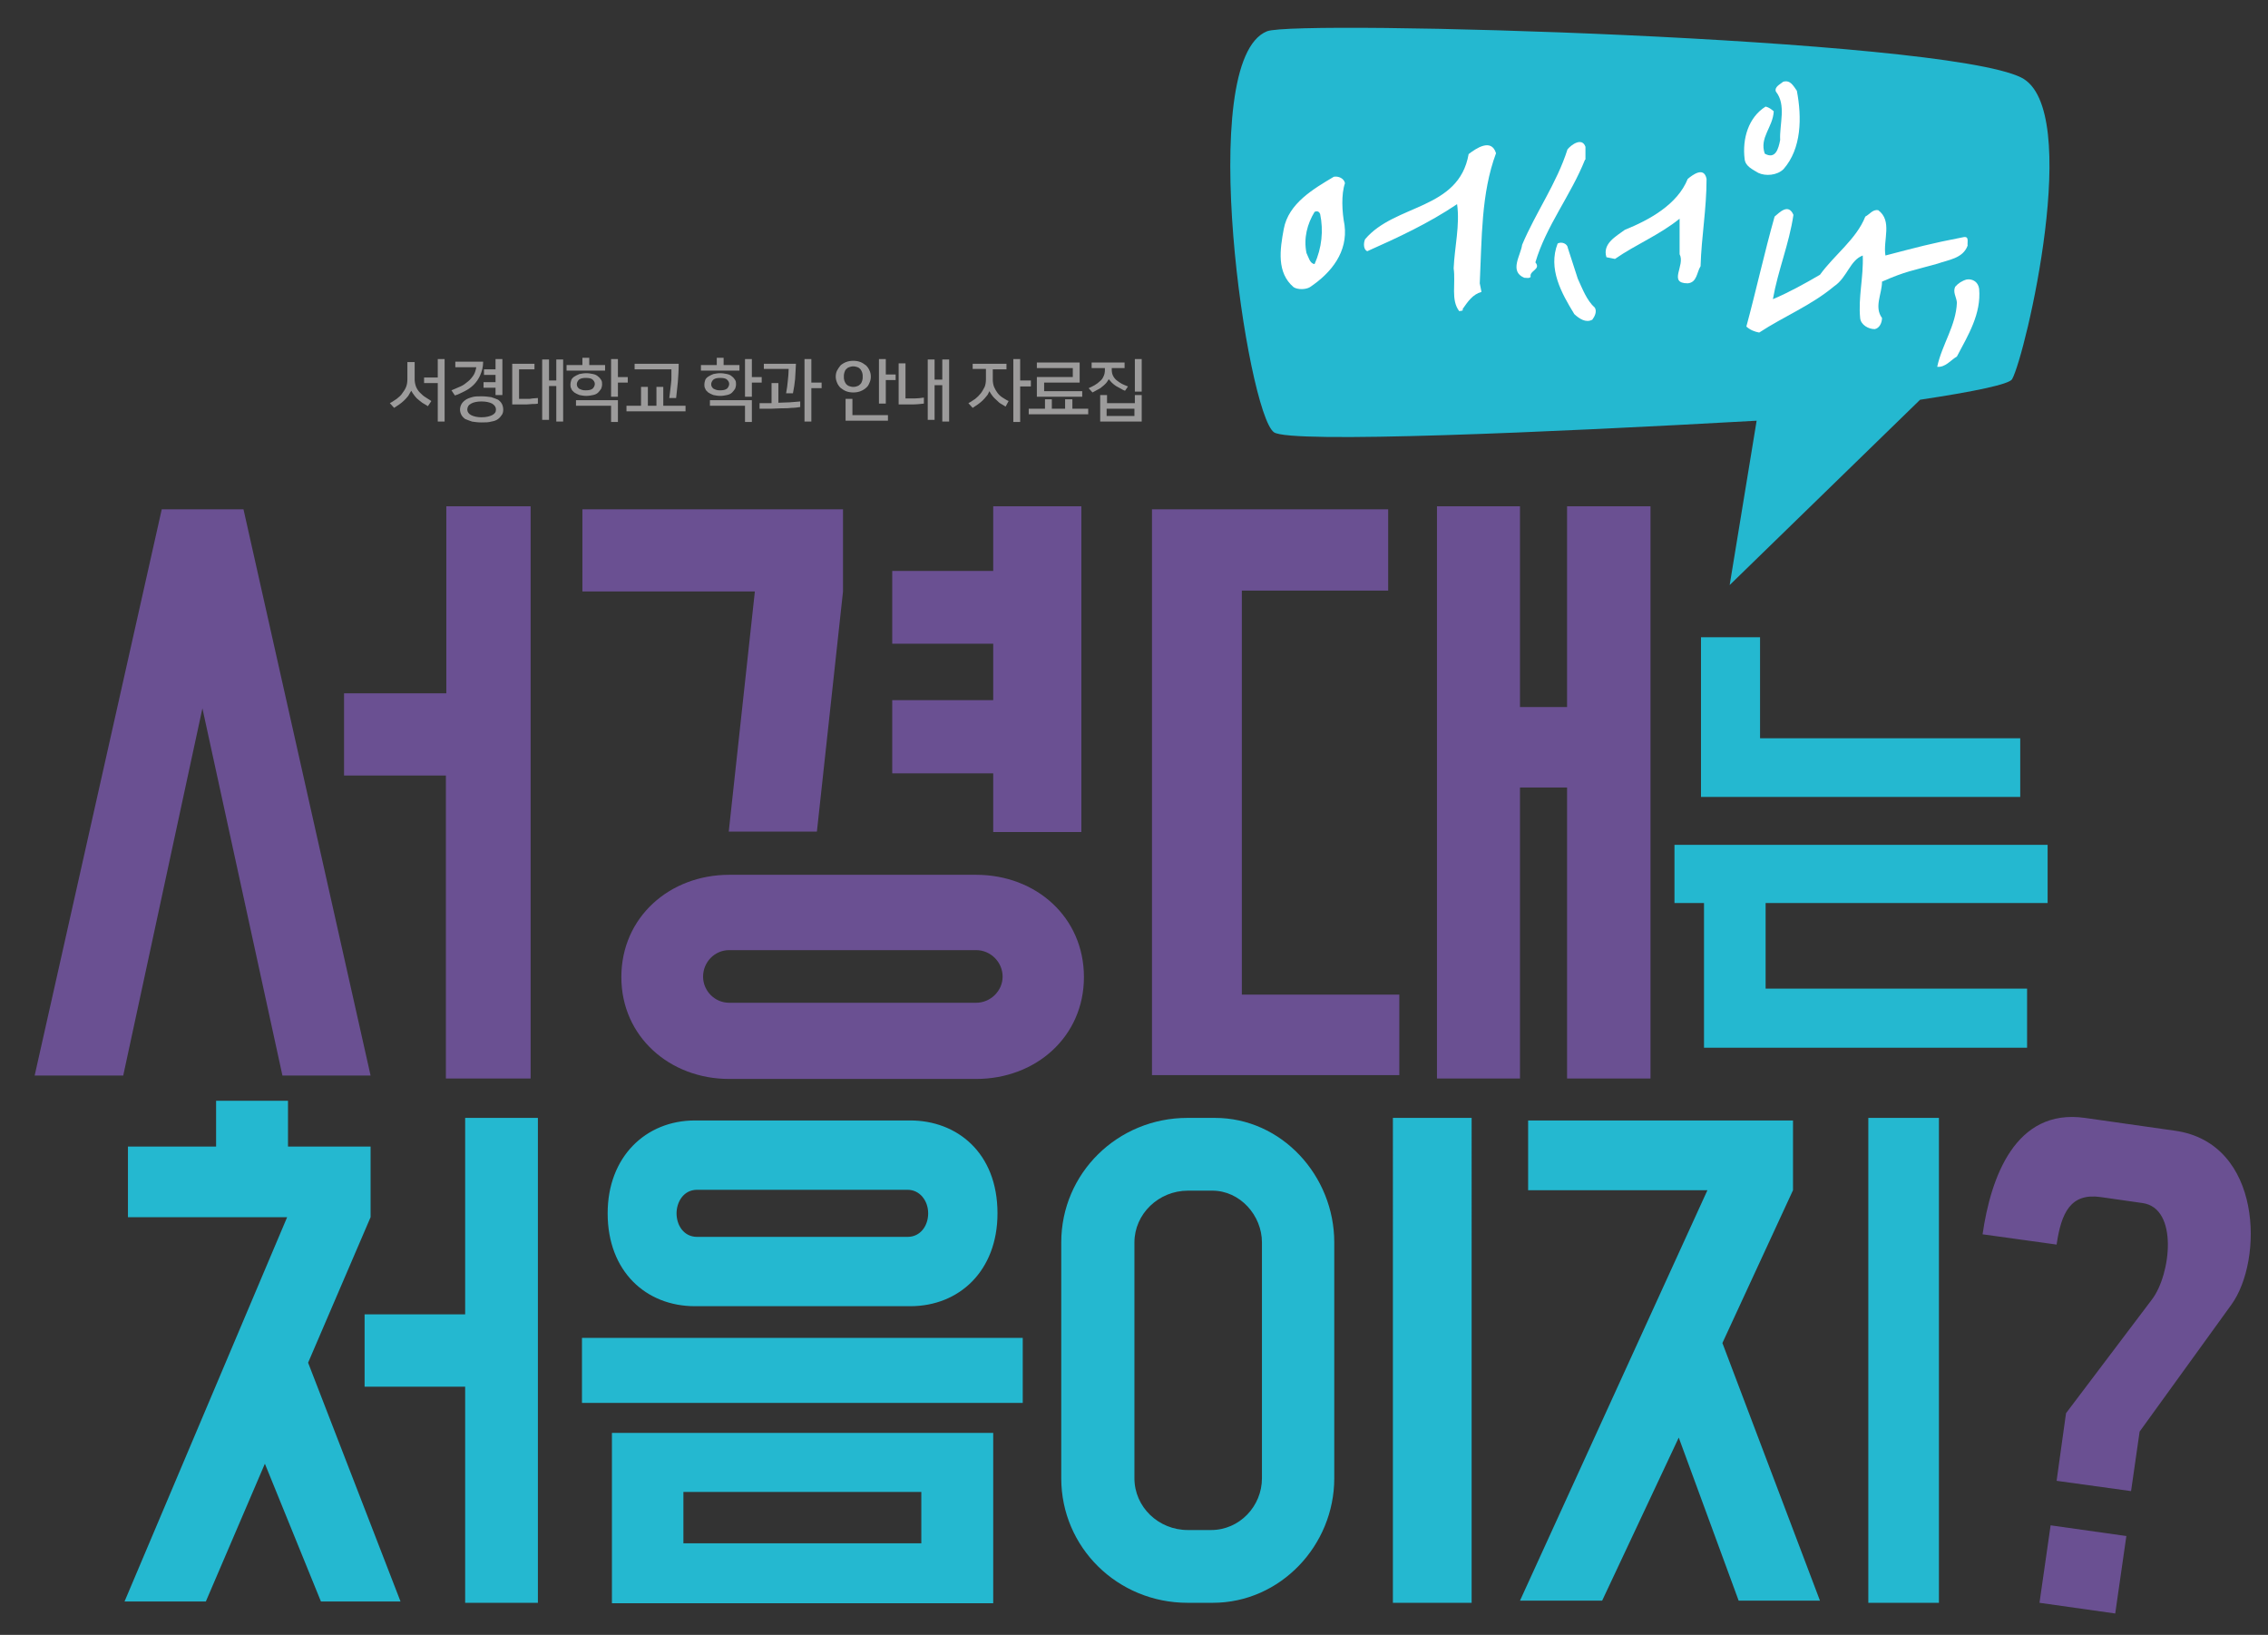 <?xml version="1.0" encoding="utf-8"?>
<!-- Generator: Adobe Illustrator 19.2.1, SVG Export Plug-In . SVG Version: 6.00 Build 0)  -->
<svg version="1.1" id="Layer_2" xmlns="http://www.w3.org/2000/svg" xmlns:xlink="http://www.w3.org/1999/xlink" x="0px" y="0px"
	 viewBox="0 0 530 382" style="enable-background:new 0 0 530 382;" xml:space="preserve">
<rect x="0" y="0" width="530" height="382" fill="#333333" stroke="none"/>
<style type="text/css">
	.st0{fill:#9C9B9B;}
	.st1{fill:#6A5092;}
	.st2{fill:#24B8D0;}
	.st3{fill:#FFFFFF;}
</style>
<g>
	<path class="st0" d="M96.9,84.5v4.1c0,0.6,0.1,1.1,0.3,1.7c0.2,0.5,0.5,1,0.9,1.4c0.4,0.4,0.8,0.8,1.3,1.1c0.5,0.3,0.9,0.6,1.4,0.9
		l-0.8,1.2c-0.3-0.2-0.7-0.4-1-0.6c-0.4-0.2-0.7-0.5-1.1-0.8c-0.4-0.3-0.7-0.6-1-1s-0.6-0.8-0.8-1.2c-0.2,0.4-0.5,0.8-0.7,1.2
		c-0.3,0.4-0.6,0.7-1,1.1c-0.3,0.3-0.7,0.6-1.1,0.9c-0.4,0.3-0.8,0.5-1.2,0.8l-1-1.1c0.6-0.3,1.1-0.7,1.6-1c0.5-0.4,1-0.8,1.3-1.3
		c0.4-0.5,0.7-1,0.9-1.5c0.2-0.5,0.3-1.1,0.3-1.8v-4H96.9z M103.9,98.5h-1.6v-9h-3.2v-1.3h3.2v-4.3h1.6V98.5z"/>
	<path class="st0" d="M112.9,84.6c0,1.2-0.3,2.2-0.7,3.1s-0.9,1.6-1.5,2.2c-0.6,0.6-1.3,1.1-2.1,1.5c-0.8,0.4-1.6,0.8-2.3,1
		l-0.8-1.2c0.7-0.3,1.4-0.6,2.1-0.9c0.7-0.3,1.2-0.7,1.8-1.2c0.5-0.4,0.9-0.9,1.3-1.5c0.3-0.5,0.5-1.2,0.6-1.8h-4.9v-1.3H112.9z
		 M117.6,95.7c0,0.5-0.1,0.9-0.3,1.2s-0.5,0.7-0.9,1c-0.4,0.3-0.9,0.5-1.6,0.6c-0.6,0.2-1.4,0.2-2.3,0.2c-0.8,0-1.6-0.1-2.2-0.2
		c-0.6-0.2-1.1-0.4-1.6-0.6c-0.4-0.3-0.7-0.6-0.9-1c-0.2-0.4-0.3-0.8-0.3-1.2c0-0.4,0.1-0.8,0.3-1.2c0.2-0.4,0.5-0.7,0.9-1
		c0.4-0.3,0.9-0.5,1.6-0.7c0.6-0.2,1.4-0.2,2.2-0.2c0.9,0,1.6,0.1,2.3,0.2c0.6,0.2,1.2,0.4,1.6,0.6c0.4,0.3,0.7,0.6,0.9,1
		S117.6,95.3,117.6,95.7z M115.9,95.7c0-0.6-0.3-1-0.9-1.4c-0.6-0.3-1.4-0.5-2.5-0.5c-1,0-1.9,0.2-2.4,0.5c-0.6,0.3-0.9,0.8-0.9,1.4
		c0,0.5,0.3,1,0.9,1.3c0.6,0.3,1.4,0.5,2.4,0.5c1.1,0,1.9-0.2,2.5-0.5C115.6,96.7,115.9,96.3,115.9,95.7z M117.4,92.3h-1.6v-1.7
		h-2.8v-1.3h2.8v-1.7h-2.7v-1.3h2.7v-2.4h1.6V92.3z"/>
	<path class="st0" d="M125.7,94.3c-0.4,0.1-0.9,0.1-1.3,0.1c-0.4,0-0.9,0.1-1.4,0.1c-0.5,0-1,0-1.5,0c-0.6,0-1.2,0-1.8,0V85h5.2v1.3
		h-3.6v6.9c0.4,0,0.7,0,1,0c0.3,0,0.7,0,1,0c0.4,0,0.7,0,1.1-0.1c0.4,0,0.8-0.1,1.3-0.1V94.3z M131.5,98.5H130v-8.3h-1.7v7.9h-1.6
		V84h1.6v4.9h1.7v-4.9h1.6V98.5z"/>
	<path class="st0" d="M141.4,86.6h-9v-1.3h3.7v-1.7h1.6v1.7h3.7V86.6z M137,92.5c-0.6,0-1.1-0.1-1.6-0.2c-0.5-0.2-0.9-0.4-1.2-0.6
		c-0.3-0.3-0.6-0.5-0.7-0.9c-0.2-0.3-0.2-0.7-0.2-1s0.1-0.7,0.2-1s0.4-0.6,0.7-0.8c0.3-0.2,0.7-0.4,1.2-0.6c0.5-0.1,1-0.2,1.6-0.2
		c0.6,0,1.1,0.1,1.6,0.2c0.5,0.1,0.9,0.3,1.2,0.6c0.3,0.2,0.5,0.5,0.7,0.8c0.2,0.3,0.2,0.7,0.2,1c0,0.4-0.1,0.7-0.2,1
		c-0.2,0.3-0.4,0.6-0.7,0.9c-0.3,0.3-0.7,0.5-1.2,0.6S137.6,92.5,137,92.5z M144.4,98.6h-1.6v-3.8h-8.2v-1.3h9.8V98.6z M134.8,89.7
		c0,0.2,0,0.4,0.1,0.6c0.1,0.2,0.2,0.3,0.4,0.5c0.2,0.1,0.4,0.2,0.7,0.3c0.3,0.1,0.6,0.1,0.9,0.1c0.7,0,1.2-0.1,1.6-0.4
		c0.3-0.3,0.5-0.7,0.5-1.1c0-0.4-0.2-0.7-0.5-1c-0.3-0.3-0.9-0.4-1.6-0.4c-0.7,0-1.2,0.1-1.6,0.4C135,89,134.8,89.4,134.8,89.7z
		 M146.7,89.4h-2.3v3.3h-1.6v-8.8h1.6v4.2h2.3V89.4z"/>
	<path class="st0" d="M160.3,96.1h-13.9v-1.3h3.4v-4.4h1.6v4.4h2v-4.4h1.6v4.4h5.2V96.1z M156.4,93c0.1-0.5,0.1-1,0.2-1.6
		c0.1-0.6,0.1-1.1,0.2-1.7c0.1-0.6,0.1-1.2,0.1-1.7c0-0.6,0-1.1,0-1.7h-8.6V85h10.3c0,1.6-0.1,3-0.2,4.3c-0.1,1.3-0.3,2.5-0.4,3.7
		H156.4z"/>
	<path class="st0" d="M172.8,86.6h-9v-1.3h3.7v-1.7h1.6v1.7h3.7V86.6z M168.3,92.5c-0.6,0-1.1-0.1-1.6-0.2c-0.5-0.2-0.9-0.4-1.2-0.6
		c-0.3-0.3-0.6-0.5-0.7-0.9c-0.2-0.3-0.2-0.7-0.2-1s0.1-0.7,0.2-1s0.4-0.6,0.7-0.8c0.3-0.2,0.7-0.4,1.2-0.6c0.5-0.1,1-0.2,1.6-0.2
		c0.6,0,1.1,0.1,1.6,0.2c0.5,0.1,0.9,0.3,1.2,0.6c0.3,0.2,0.5,0.5,0.7,0.8c0.2,0.3,0.2,0.7,0.2,1c0,0.4-0.1,0.7-0.2,1
		c-0.2,0.3-0.4,0.6-0.7,0.9s-0.7,0.5-1.2,0.6S168.9,92.5,168.3,92.5z M175.7,98.6h-1.6v-3.8h-8.2v-1.3h9.8V98.6z M166.2,89.7
		c0,0.2,0,0.4,0.1,0.6c0.1,0.2,0.2,0.3,0.4,0.5c0.2,0.1,0.4,0.2,0.7,0.3c0.3,0.1,0.6,0.1,0.9,0.1c0.7,0,1.2-0.1,1.6-0.4
		c0.3-0.3,0.5-0.7,0.5-1.1c0-0.4-0.2-0.7-0.5-1c-0.3-0.3-0.9-0.4-1.6-0.4c-0.7,0-1.2,0.1-1.6,0.4C166.4,89,166.2,89.4,166.2,89.7z
		 M178,89.4h-2.3v3.3h-1.6v-8.8h1.6v4.2h2.3V89.4z"/>
	<path class="st0" d="M177.5,94.2c0.5,0,1,0,1.4,0c0.5,0,0.9,0,1.4,0v-4.7h1.6v4.6c0.9,0,1.8-0.1,2.7-0.1c0.9-0.1,1.6-0.1,2.4-0.2
		v1.3c-0.6,0.1-1.3,0.2-2.1,0.2c-0.7,0.1-1.5,0.1-2.3,0.1c-0.8,0-1.6,0.1-2.5,0.1c-0.9,0-1.7,0-2.6,0V94.2z M186,85
		c0,0.7-0.1,1.3-0.1,1.9c0,0.6-0.1,1.1-0.1,1.7c-0.1,0.5-0.1,1.1-0.2,1.6c-0.1,0.5-0.2,1.1-0.3,1.7h-1.6c0.2-1,0.3-1.9,0.4-2.9
		c0.1-0.9,0.2-1.9,0.2-2.8h-5.8V85H186z M189.6,83.9v5.5h2.4v1.3h-2.4v7.8H188V83.9H189.6z"/>
	<path class="st0" d="M199.4,84.3c0.6,0,1.2,0.1,1.7,0.3c0.5,0.2,0.9,0.5,1.3,0.8c0.3,0.3,0.6,0.7,0.8,1.2c0.2,0.4,0.3,0.9,0.3,1.4
		c0,0.5-0.1,1-0.3,1.4c-0.2,0.5-0.4,0.9-0.8,1.2c-0.3,0.3-0.8,0.6-1.3,0.8c-0.5,0.2-1.1,0.3-1.7,0.3s-1.2-0.1-1.7-0.3
		c-0.5-0.2-0.9-0.5-1.3-0.8c-0.3-0.3-0.6-0.7-0.8-1.2c-0.2-0.5-0.3-0.9-0.3-1.4c0-0.5,0.1-1,0.3-1.4c0.2-0.4,0.5-0.8,0.8-1.2
		c0.3-0.3,0.8-0.6,1.3-0.8C198.2,84.4,198.8,84.3,199.4,84.3z M199.4,85.6c-0.4,0-0.7,0.1-1,0.2c-0.3,0.1-0.5,0.3-0.7,0.5
		c-0.2,0.2-0.3,0.5-0.4,0.8c-0.1,0.3-0.1,0.6-0.1,0.9c0,0.3,0,0.6,0.1,0.9c0.1,0.3,0.2,0.5,0.4,0.8c0.2,0.2,0.4,0.4,0.7,0.5
		c0.3,0.1,0.6,0.2,1,0.2c0.4,0,0.8-0.1,1-0.2c0.3-0.1,0.5-0.3,0.7-0.5c0.2-0.2,0.3-0.5,0.4-0.8c0.1-0.3,0.1-0.6,0.1-0.9
		c0-0.3,0-0.6-0.1-0.9c-0.1-0.3-0.2-0.5-0.4-0.8c-0.2-0.2-0.4-0.4-0.7-0.5C200.1,85.7,199.8,85.6,199.4,85.6z M207.5,98.3h-9.9v-5.1
		h1.6V97h8.3V98.3z M209.3,88.8H207v5.5h-1.6V83.9h1.6v3.6h2.3V88.8z"/>
	<path class="st0" d="M215.9,94.3c-0.8,0.1-1.8,0.2-2.8,0.2c-1,0-2.1,0-3.1,0v-9.6h1.6v8.2c0.7,0,1.4,0,2.1,0c0.7,0,1.4-0.1,2.2-0.2
		V94.3z M221.8,98.5h-1.6V90h-1.8v8.1h-1.6V84h1.6v4.7h1.8v-4.7h1.6V98.5z"/>
	<path class="st0" d="M235,95c-0.3-0.2-0.7-0.4-1-0.6c-0.4-0.2-0.7-0.5-1-0.8c-0.3-0.3-0.7-0.6-1-1c-0.3-0.4-0.6-0.8-0.8-1.2
		c-0.2,0.5-0.4,0.9-0.7,1.2c-0.3,0.4-0.6,0.7-0.9,1c-0.3,0.3-0.7,0.6-1.1,0.9c-0.4,0.3-0.8,0.5-1.2,0.8l-1-1.1
		c0.6-0.3,1.1-0.7,1.6-1c0.5-0.4,0.9-0.8,1.3-1.3c0.4-0.5,0.6-1,0.9-1.5c0.2-0.5,0.3-1.1,0.3-1.8v-2.4h-3.1V85h7.9v1.3H232v2.4
		c0,0.6,0.1,1.2,0.3,1.7c0.2,0.5,0.5,1,0.8,1.4c0.3,0.4,0.7,0.8,1.2,1.1c0.5,0.3,0.9,0.6,1.4,0.8L235,95z M240.9,90.3h-2.5v8.3h-1.6
		V83.9h1.6v5h2.5V90.3z"/>
	<path class="st0" d="M250.6,93.3v2.2h3.7v1.3h-13.9v-1.3h3.8v-2.2h1.6v2.2h3.1v-2.2H250.6z M242.3,92.7v-4.6h8.4V86h-8.4v-1.3h10
		v4.7H244v2h8.9v1.3H242.3z"/>
	<path class="st0" d="M262.9,91.3c-0.3-0.1-0.7-0.3-1-0.5c-0.4-0.2-0.7-0.4-1.1-0.6c-0.3-0.2-0.7-0.5-1-0.8
		c-0.3-0.3-0.5-0.6-0.7-0.8c-0.2,0.3-0.4,0.7-0.7,1c-0.3,0.3-0.6,0.6-0.9,0.8c-0.3,0.3-0.7,0.5-1.1,0.7c-0.4,0.2-0.7,0.4-1.1,0.6
		l-0.9-1c0.5-0.2,1-0.5,1.4-0.7c0.5-0.3,0.9-0.6,1.2-0.9c0.4-0.3,0.7-0.7,0.9-1.2c0.2-0.4,0.3-0.9,0.3-1.5v-0.4h-3.1v-1.3h7.7v1.3
		h-3v0.4c0,0.5,0.1,1,0.3,1.4c0.2,0.4,0.5,0.8,0.9,1.1c0.4,0.3,0.8,0.6,1.2,0.8c0.4,0.2,0.9,0.4,1.4,0.6L262.9,91.3z M266.8,98.5
		h-9.7v-6.2h1.6v1.9h6.5v-1.9h1.6V98.5z M265.1,97.2v-1.7h-6.5v1.7H265.1z M266.8,91.5h-1.6v-7.6h1.6V91.5z"/>
</g>
<g>
	<path class="st1" d="M66,251.3l-18.7-85.8l-18.5,85.8H8.1L37.8,119h19.1l29.7,132.3H66z M123.9,252h-19.7v-70.8H80.4v-19.2h23.9
		v-43.7h19.7V252z"/>
	<path class="st1" d="M197,119v19.2l-6.1,56.1h-20.6l6.1-56.1h-40.3V119H197z M228.1,204.4c14,0,25.2,9.9,25.2,23.9
		c0,13.9-11.2,23.8-25.2,23.8h-57.7c-13.9,0-25.2-9.9-25.2-23.8c0-14,11.3-23.9,25.2-23.9H228.1z M170.4,222c-3.4,0-6.1,2.8-6.1,6.2
		c0,3.3,2.7,6.1,6.1,6.1h57.7c3.4,0,6.2-2.8,6.2-6.1c0-3.4-2.8-6.2-6.2-6.2H170.4z M232.1,163.5v-13.1h-23.6v-17h23.6v-15.1h20.6
		v76.1h-20.6v-13.7h-23.6v-17.1H232.1z"/>
	<path class="st1" d="M269.1,119h55.3V138h-34.2v94.4h36.8v18.8h-57.8V119z M335.8,118.3h19.4v46.9h11v-46.9h19.5V252h-19.5v-68h-11
		v68h-19.4V118.3z"/>
</g>
<g>
	<path class="st2" d="M478.5,197.4V211h-65.9v20h61.1v13.8h-75.5V211h-6.9v-13.6H478.5z M411.3,172.5h60.8v13.7h-74.6v-37.3h13.8
		V172.5z"/>
</g>
<g>
	<path class="st2" d="M72,318.4l21.6,55.8H75l-13.1-32.2l-13.8,32.2h-19l38-89.8H29.9v-16.5h20.6v-10.7h16.8v10.7h19.3v16.5
		L72,318.4z M125.7,374.5h-17V324H85.2v-16.9h23.5v-45.9h17V374.5z"/>
	<path class="st2" d="M239,312.6v15.2H136v-15.2H239z M162.4,305.2c-11.4,0-20.4-8.1-20.4-21.7c0-13.2,8.9-21.7,20.4-21.7h50.3
		c10.9,0,20.4,7.5,20.4,21.7c0,13.4-8.9,21.7-20.4,21.7H162.4z M232.1,334.8v39.8H143v-39.8H232.1z M212.1,289c3,0,4.8-2.6,4.8-5.5
		c0-3-2-5.5-4.8-5.5h-49.2c-3.2,0-4.8,2.9-4.8,5.5c0,2.8,1.7,5.5,4.8,5.5H212.1z M215.3,348.6h-55.6v12h55.6V348.6z"/>
	<path class="st2" d="M283.9,261.2c15.6,0,27.9,13.5,27.9,29.1v55.1c0,15.7-12.6,29.1-28.4,29.1h-5.9c-16.3,0-29.5-12.9-29.5-29.1
		v-55.1c0-16.2,13.2-29.1,29.5-29.1H283.9z M277.6,278.2c-6.8,0-12.5,5.4-12.5,12.1v55.1c0,6.7,5.6,12.1,12.5,12.1h5.4
		c6.7,0,11.9-5.6,11.9-12.1v-55.1c0-6.3-5.1-12.1-11.6-12.1H277.6z M343.9,374.5h-18.4V261.2h18.4V374.5z"/>
	<path class="st2" d="M402.5,313.8l22.8,60.2h-19l-14-38.1L374.4,374h-19.2l43.8-95.9h-41.9v-16.3H419v16.3L402.5,313.8z
		 M453.1,374.5h-16.5V261.2h16.5V374.5z"/>
</g>
<g>
	<path class="st1" d="M463.3,288.4c1.9-13.2,7.6-29.5,23.9-27.2l21.1,3c20.4,2.9,20.7,30.3,13.1,40.7l-21.4,29.6l-2,13.9l-17.4-2.4
		l2.2-15.8l20.1-26.6c4.4-5.8,6.2-21.3-2.2-22.5l-9.8-1.4c-7-1-9.2,3.6-10.3,11.1L463.3,288.4z M494.3,377l-17.7-2.5l2.6-18.1
		l17.7,2.5L494.3,377z"/>
</g>
<path class="st2" d="M296.1,7.3c6.9-2.7,157.3,1.5,176.2,10.8c14.6,7.2,1,65-2.1,70.5c-0.7,1.2-8.9,2.9-21.5,4.8l-44.5,43.3
	l6.3-38.4c-48,2.7-109.1,5.4-112.8,2.7C291.5,96.6,279.1,14.1,296.1,7.3"/>
<g>
	<path class="st3" d="M314.2,52.6c0.8,6.2-3,11.1-8.1,14.5c-1,0.6-2.9,0.6-3.8,0c-4-3.4-3.2-8.8-2.3-13.6c1.1-6,7-9.4,11.7-12.2
		c1.1-0.2,2.4,0.4,2.6,1.5C313.4,45.4,313.6,49.5,314.2,52.6z M305.3,59.1c0.5,1,0.8,2.5,1.9,2.6c1.7-3.8,2.1-7.8,1.3-11.7
		c-0.2-0.5-0.6-0.8-1.3-0.5C305.5,52.3,304.6,55.6,305.3,59.1z M345.8,66.2l0.4,2c-2.1,0.6-3.2,2.3-4.4,4c0.2,0.5-0.4,0.4-0.8,0.5
		c-2-2.6-0.8-6.4-1.3-10c0.2-4.9,1.5-10.1,0.8-15c-6.7,4.5-13.8,7.8-21,11c-0.9-0.4-0.9-1.9-0.5-2.8c7-8.3,21.9-6.8,24.2-19.9
		c1.7-1.3,5.3-3.8,6.4-0.2C346.1,45.2,346.3,55.7,345.8,66.2z"/>
	<path class="st3" d="M370.4,37.3c-3.3,8.3-9.1,15.5-11.6,24c1.4,1.7-1.5,1.9-1.1,3.4c-0.4,0.4-0.9,0.2-1.5,0.2
		c-3.6-1.5-0.8-5.3-0.5-7.7c3.2-7.6,8.1-14.4,10.6-22.3c0.9-1.1,3.4-2.9,4.2-0.6V37.3z M368.7,65.1c1.1,2.4,2.1,5.1,4,6.8
		c0.5,0.9,0,2-0.6,2.8c-1.5,0.8-3-0.2-4.2-1.3c-3-4.9-6.2-10.6-3.9-16.5c0.9-0.5,2.3,0,2.4,1.1L368.7,65.1z M397.4,62.2
		c-0.9,1.4-0.8,3.8-3,4c-4.7,0-0.5-4.2-1.9-6.8v-8.3c-4.7,3.8-10.2,6-15.1,9.4l-2-0.4c-1-3.2,2.3-4.9,4.3-6.4
		c5.7-2.3,12.3-5.9,14.7-11.9c1.1-0.9,3.8-3,4.4,0C398.8,48.9,397.6,55.3,397.4,62.2z"/>
	<path class="st3" d="M416.8,39.5c-1.5,1.5-4.2,1.7-5.9,0.9c-1.3-0.8-3-1.5-3.2-3.2c-0.6-4.8,0.9-9.8,4.9-12.3
		c0.8,0.2,1.3,0.6,1.9,1.1c-0.2,3.8-3.4,6.1-2.1,9.9c2.5,1.4,3.2-1.1,3.6-3.2c-0.2-3.6,1.5-8.2-1-11.3c-0.4-1.1,1-1.7,1.7-2.3
		c1.7-0.5,2.4,1,3.2,2.1C421.1,27.5,421,34.7,416.8,39.5z M414.3,69.9c3.6-1.5,7.4-3.6,11-5.7c3.4-4.7,8.5-8.3,10.6-13.6
		c1-0.5,1.7-1.7,3-1.5c3.4,2.5,1.1,7,1.7,10.6c7.3-1.9,10.5-2.8,18.3-4.3c1.3-0.2,0.8,1.1,0.9,2c-1.1,3-4.5,3.3-7,4.2
		c-6,1.7-7.3,1.7-13,4.2c0,2.9-1.9,5.9,0,8.5c0,1.1-0.6,2.4-1.7,2.6c-1.5,0-3.2-1-3.4-2.5c-0.5-4.9,0.8-9.6,0.6-14.7
		c-3,1.1-3.6,5.1-6.7,7.2c-5.4,4.5-11.7,7-17.5,10.8c-1.1-0.2-2.1-0.6-3-1.4c2.3-8.5,4.2-17.2,6.6-25.7c1.1-0.9,3.2-3.2,4.4-0.4
		C418.1,57,415.5,63.1,414.3,69.9z"/>
	<path class="st3" d="M457.3,83.3c-1.4,0.8-2.7,2.6-4.6,2.4c1.1-5.2,4.4-9.6,4.6-15c-0.1-1.3-1-2.4-0.4-3.7c0.7-0.8,1.6-1.4,2.7-1.7
		c1.4-0.2,2.7,0.6,2.9,2.2C463,73.3,460,78.2,457.3,83.3z"/>
</g>
</svg>
